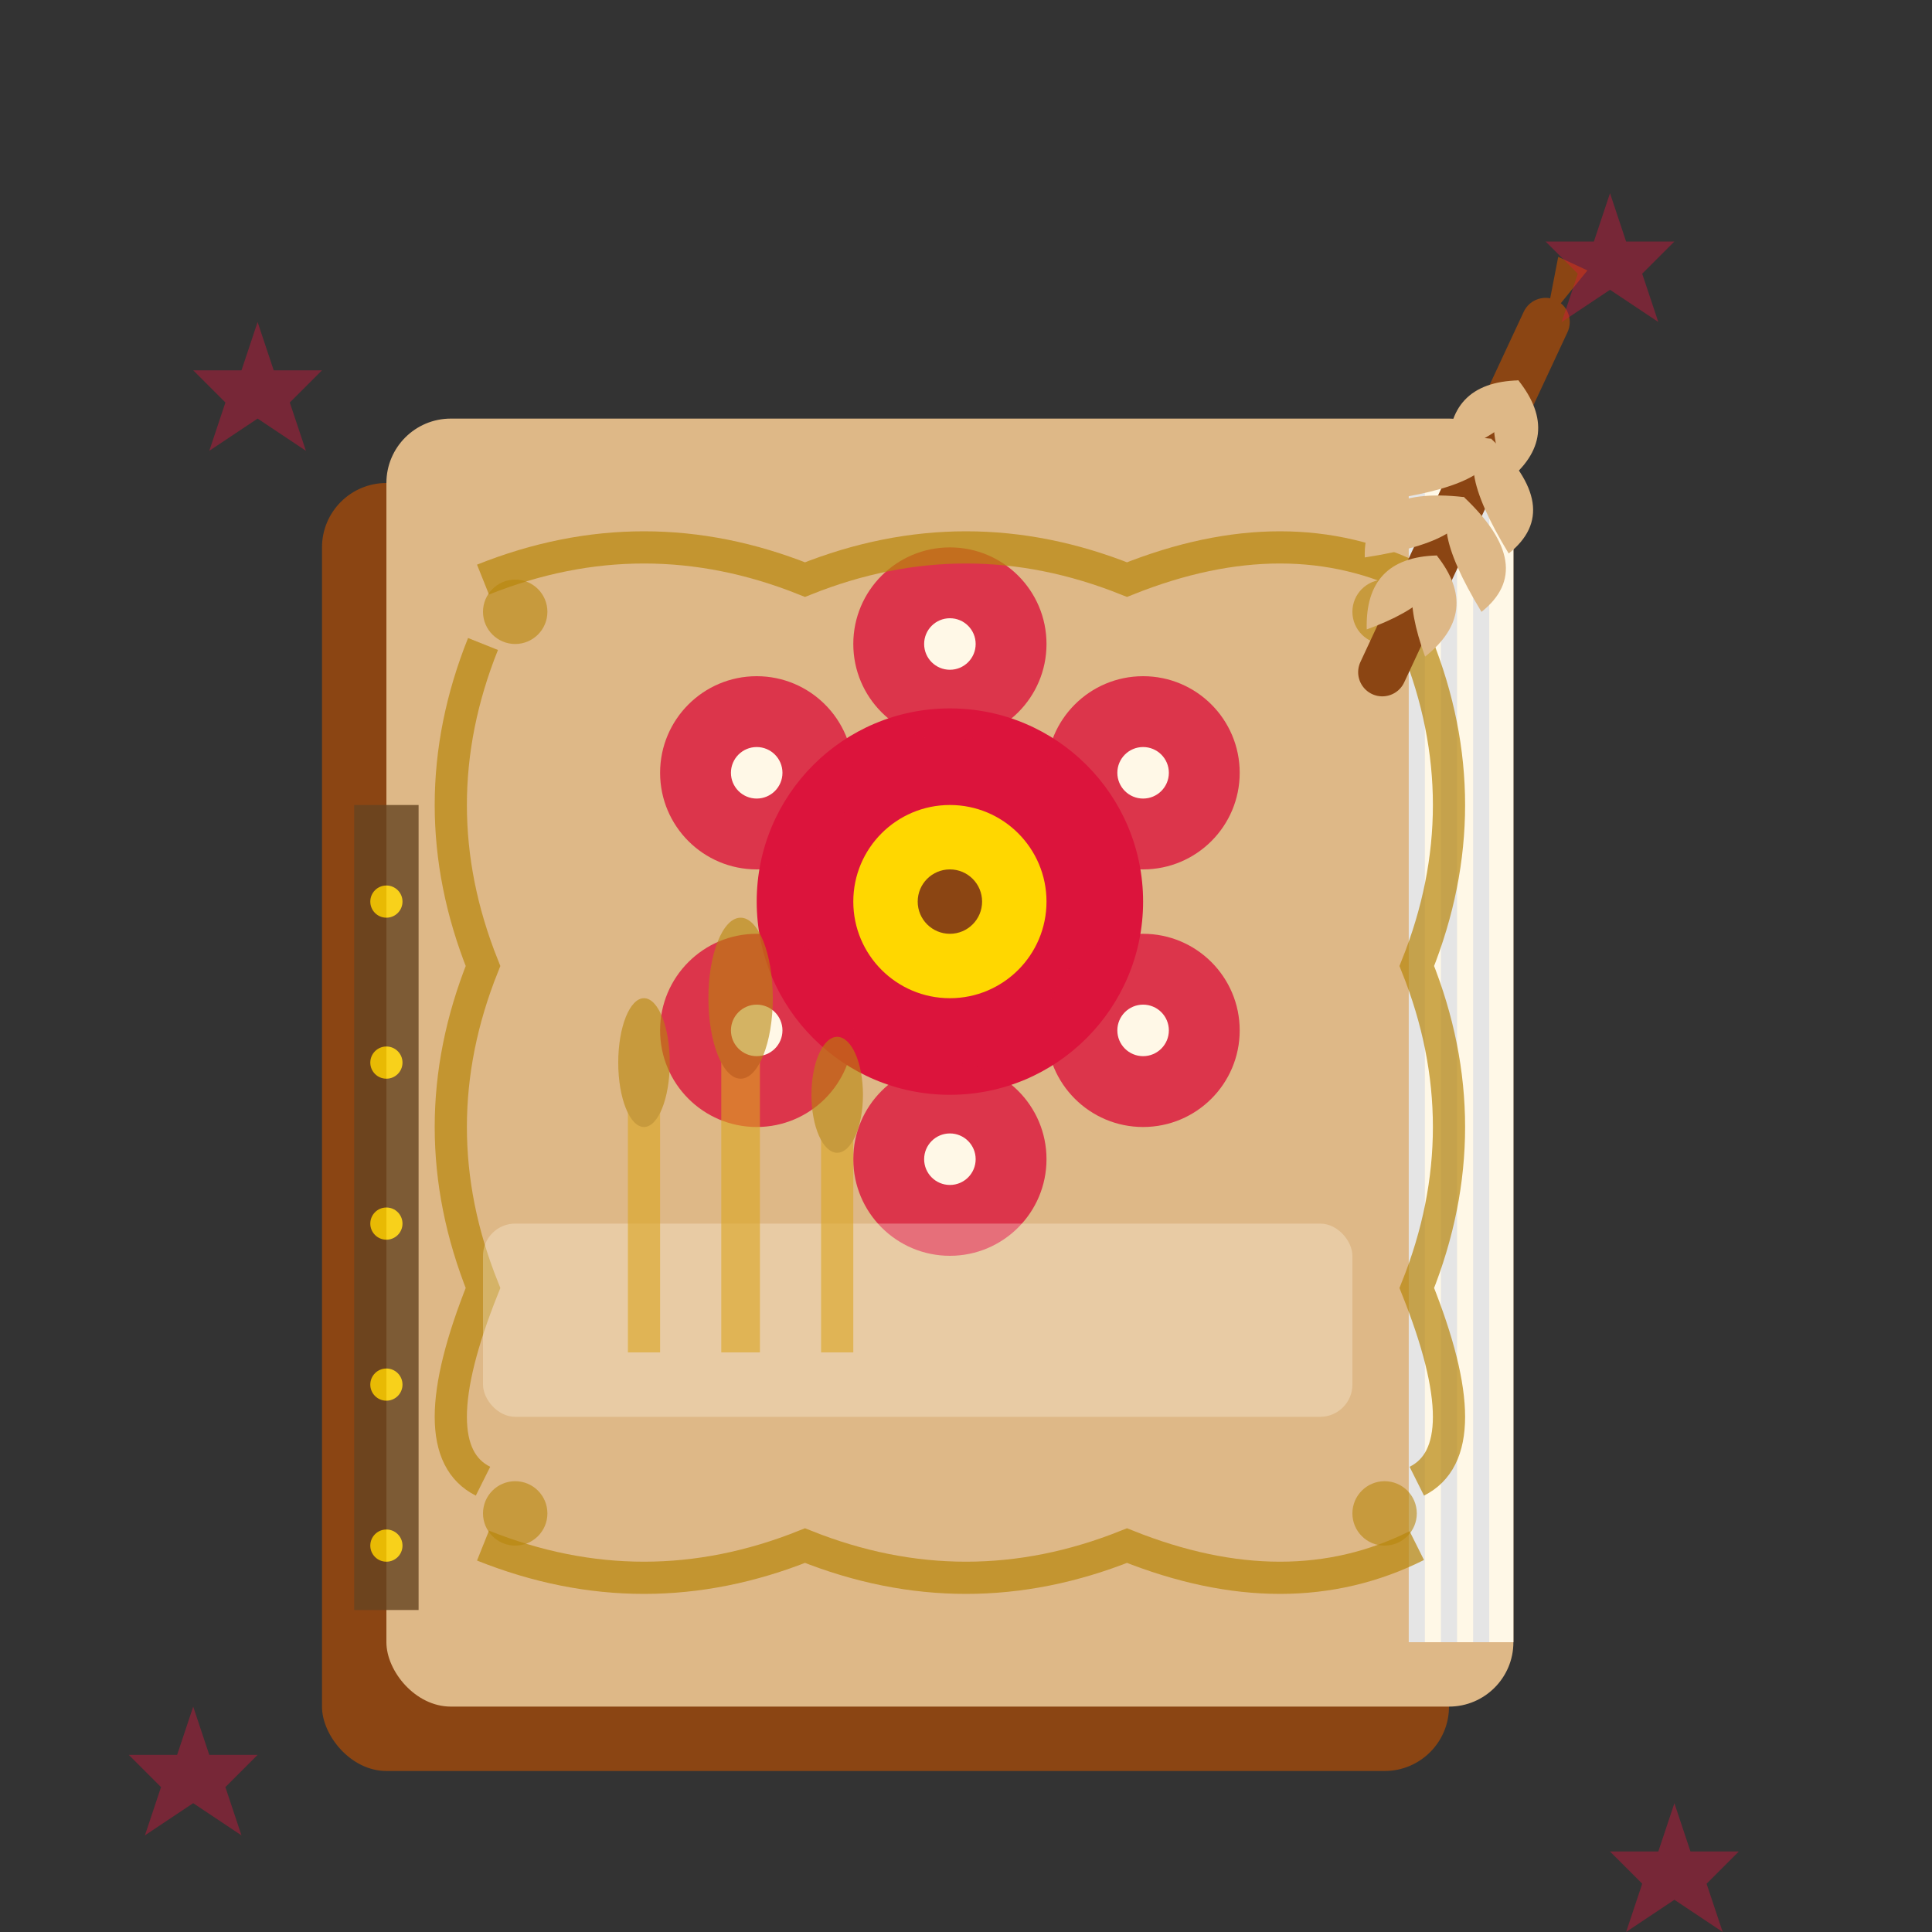 <svg width="60" height="60" viewBox="0 0 60 60" fill="none" xmlns="http://www.w3.org/2000/svg">
    <rect x="0" y="0" width="60" height="60" fill="#333333" stroke="none"/>
    <!-- Traditional Polish recipe book with folk decorations -->
    
    <!-- Book base -->
    <rect x="10" y="15" width="35" height="40" rx="2" fill="#8B4513"/>
    
    <!-- Book cover -->
    <rect x="12" y="13" width="35" height="40" rx="2" fill="#DEB887"/>
    
    <!-- Book pages edge -->
    <rect x="44" y="15" width="3" height="36" fill="#FFF8E7"/>
    <path d="M44 15 L44 51 M45 15 L45 51 M46 15 L46 51" stroke="#E5E5E5" stroke-width="0.5"/>
    
    <!-- Traditional Polish folk art cover decoration -->
    
    <!-- Central floral motif -->
    <g transform="translate(29.5, 28)">
        <!-- Main flower -->
        <circle cx="0" cy="0" r="6" fill="#DC143C"/>
        <circle cx="0" cy="0" r="3" fill="#FFD700"/>
        <circle cx="0" cy="0" r="1" fill="#8B4513"/>
        
        <!-- Surrounding petals -->
        <circle cx="0" cy="-8" r="3" fill="#DC143C" opacity="0.8"/>
        <circle cx="6" cy="-4" r="3" fill="#DC143C" opacity="0.8"/>
        <circle cx="6" cy="4" r="3" fill="#DC143C" opacity="0.8"/>
        <circle cx="0" cy="8" r="3" fill="#DC143C" opacity="0.8"/>
        <circle cx="-6" cy="4" r="3" fill="#DC143C" opacity="0.8"/>
        <circle cx="-6" cy="-4" r="3" fill="#DC143C" opacity="0.8"/>
        
        <!-- Center dots on petals -->
        <circle cx="0" cy="-8" r="0.8" fill="#FFF8E7"/>
        <circle cx="6" cy="-4" r="0.8" fill="#FFF8E7"/>
        <circle cx="6" cy="4" r="0.8" fill="#FFF8E7"/>
        <circle cx="0" cy="8" r="0.8" fill="#FFF8E7"/>
        <circle cx="-6" cy="4" r="0.8" fill="#FFF8E7"/>
        <circle cx="-6" cy="-4" r="0.8" fill="#FFF8E7"/>
    </g>
    
    <!-- Traditional border pattern -->
    <g stroke="#B8860B" stroke-width="1" fill="none" opacity="0.7">
        <!-- Top border -->
        <path d="M15 18 Q20 16 25 18 Q30 16 35 18 Q40 16 44 18"/>
        
        <!-- Bottom border -->
        <path d="M15 48 Q20 50 25 48 Q30 50 35 48 Q40 50 44 48"/>
        
        <!-- Left border -->
        <path d="M15 20 Q13 25 15 30 Q13 35 15 40 Q13 45 15 46"/>
        
        <!-- Right border -->
        <path d="M44 20 Q46 25 44 30 Q46 35 44 40 Q46 45 44 46"/>
    </g>
    
    <!-- Corner decorations -->
    <g fill="#B8860B" opacity="0.6">
        <circle cx="16" cy="19" r="1"/>
        <circle cx="43" cy="19" r="1"/>
        <circle cx="16" cy="47" r="1"/>
        <circle cx="43" cy="47" r="1"/>
    </g>
    
    <!-- Title area suggestion -->
    <rect x="15" y="38" width="27" height="6" rx="1" fill="#FFF8E7" opacity="0.3"/>
    
    <!-- Traditional wheat stalks decoration -->
    <g transform="translate(20, 42)" opacity="0.6">
        <!-- Left wheat stalk -->
        <path d="M0 0 L0 -8" stroke="#DAA520" stroke-width="1"/>
        <ellipse cx="0" cy="-9" rx="0.8" ry="2" fill="#B8860B"/>
        
        <!-- Center wheat stalk -->
        <path d="M3 0 L3 -10" stroke="#DAA520" stroke-width="1.2"/>
        <ellipse cx="3" cy="-11" rx="1" ry="2.5" fill="#B8860B"/>
        
        <!-- Right wheat stalk -->
        <path d="M6 0 L6 -7" stroke="#DAA520" stroke-width="1"/>
        <ellipse cx="6" cy="-8" rx="0.8" ry="1.8" fill="#B8860B"/>
    </g>
    
    <!-- Quill pen -->
    <g transform="translate(48, 10) rotate(25)">
        <!-- Feather shaft -->
        <path d="M0 0 L0 12" stroke="#8B4513" stroke-width="1.5" stroke-linecap="round"/>
        
        <!-- Feather vanes -->
        <path d="M0 2 Q-2 3 -1 5 Q1 3 0 2" fill="#DEB887"/>
        <path d="M0 4 Q-3 5 -2 7 Q1 5 0 4" fill="#DEB887"/>
        <path d="M0 6 Q-3 7 -2 9 Q1 7 0 6" fill="#DEB887"/>
        <path d="M0 8 Q-2 9 -1 11 Q1 9 0 8" fill="#DEB887"/>
        
        <!-- Opposite side vanes -->
        <path d="M0 2 Q2 3 1 5 Q-1 3 0 2" fill="#DEB887"/>
        <path d="M0 4 Q3 5 2 7 Q-1 5 0 4" fill="#DEB887"/>
        <path d="M0 6 Q3 7 2 9 Q-1 7 0 6" fill="#DEB887"/>
        <path d="M0 8 Q2 9 1 11 Q-1 9 0 8" fill="#DEB887"/>
        
        <!-- Quill tip -->
        <path d="M0 0 L-0.5 -2 L0.5 -2 Z" fill="#8B4513"/>
    </g>
    
    <!-- Book spine decoration -->
    <g transform="translate(11, 25)" opacity="0.8">
        <rect x="0" y="0" width="2" height="25" fill="#654321"/>
        
        <!-- Spine decorative dots -->
        <circle cx="1" cy="3" r="0.5" fill="#FFD700"/>
        <circle cx="1" cy="8" r="0.5" fill="#FFD700"/>
        <circle cx="1" cy="13" r="0.5" fill="#FFD700"/>
        <circle cx="1" cy="18" r="0.5" fill="#FFD700"/>
        <circle cx="1" cy="23" r="0.5" fill="#FFD700"/>
    </g>
    
    <!-- Small traditional folk stars around the book -->
    <g fill="#DC143C" opacity="0.4">
        <!-- Top left star -->
        <g transform="translate(8, 12)">
            <path d="M0,-2 L0.5,-0.5 L2,-0.5 L1,0.5 L1.5,2 L0,1 L-1.5,2 L-1,0.5 L-2,-0.5 L-0.5,-0.5 Z"/>
        </g>
        
        <!-- Top right star -->
        <g transform="translate(50, 8)">
            <path d="M0,-2 L0.5,-0.5 L2,-0.5 L1,0.5 L1.5,2 L0,1 L-1.5,2 L-1,0.5 L-2,-0.5 L-0.5,-0.5 Z"/>
        </g>
        
        <!-- Bottom left star -->
        <g transform="translate(6, 55)">
            <path d="M0,-2 L0.5,-0.5 L2,-0.5 L1,0.5 L1.5,2 L0,1 L-1.5,2 L-1,0.5 L-2,-0.5 L-0.5,-0.5 Z"/>
        </g>
        
        <!-- Bottom right star -->
        <g transform="translate(52, 58)">
            <path d="M0,-2 L0.5,-0.5 L2,-0.5 L1,0.5 L1.5,2 L0,1 L-1.5,2 L-1,0.5 L-2,-0.5 L-0.5,-0.5 Z"/>
        </g>
    </g>
</svg>
